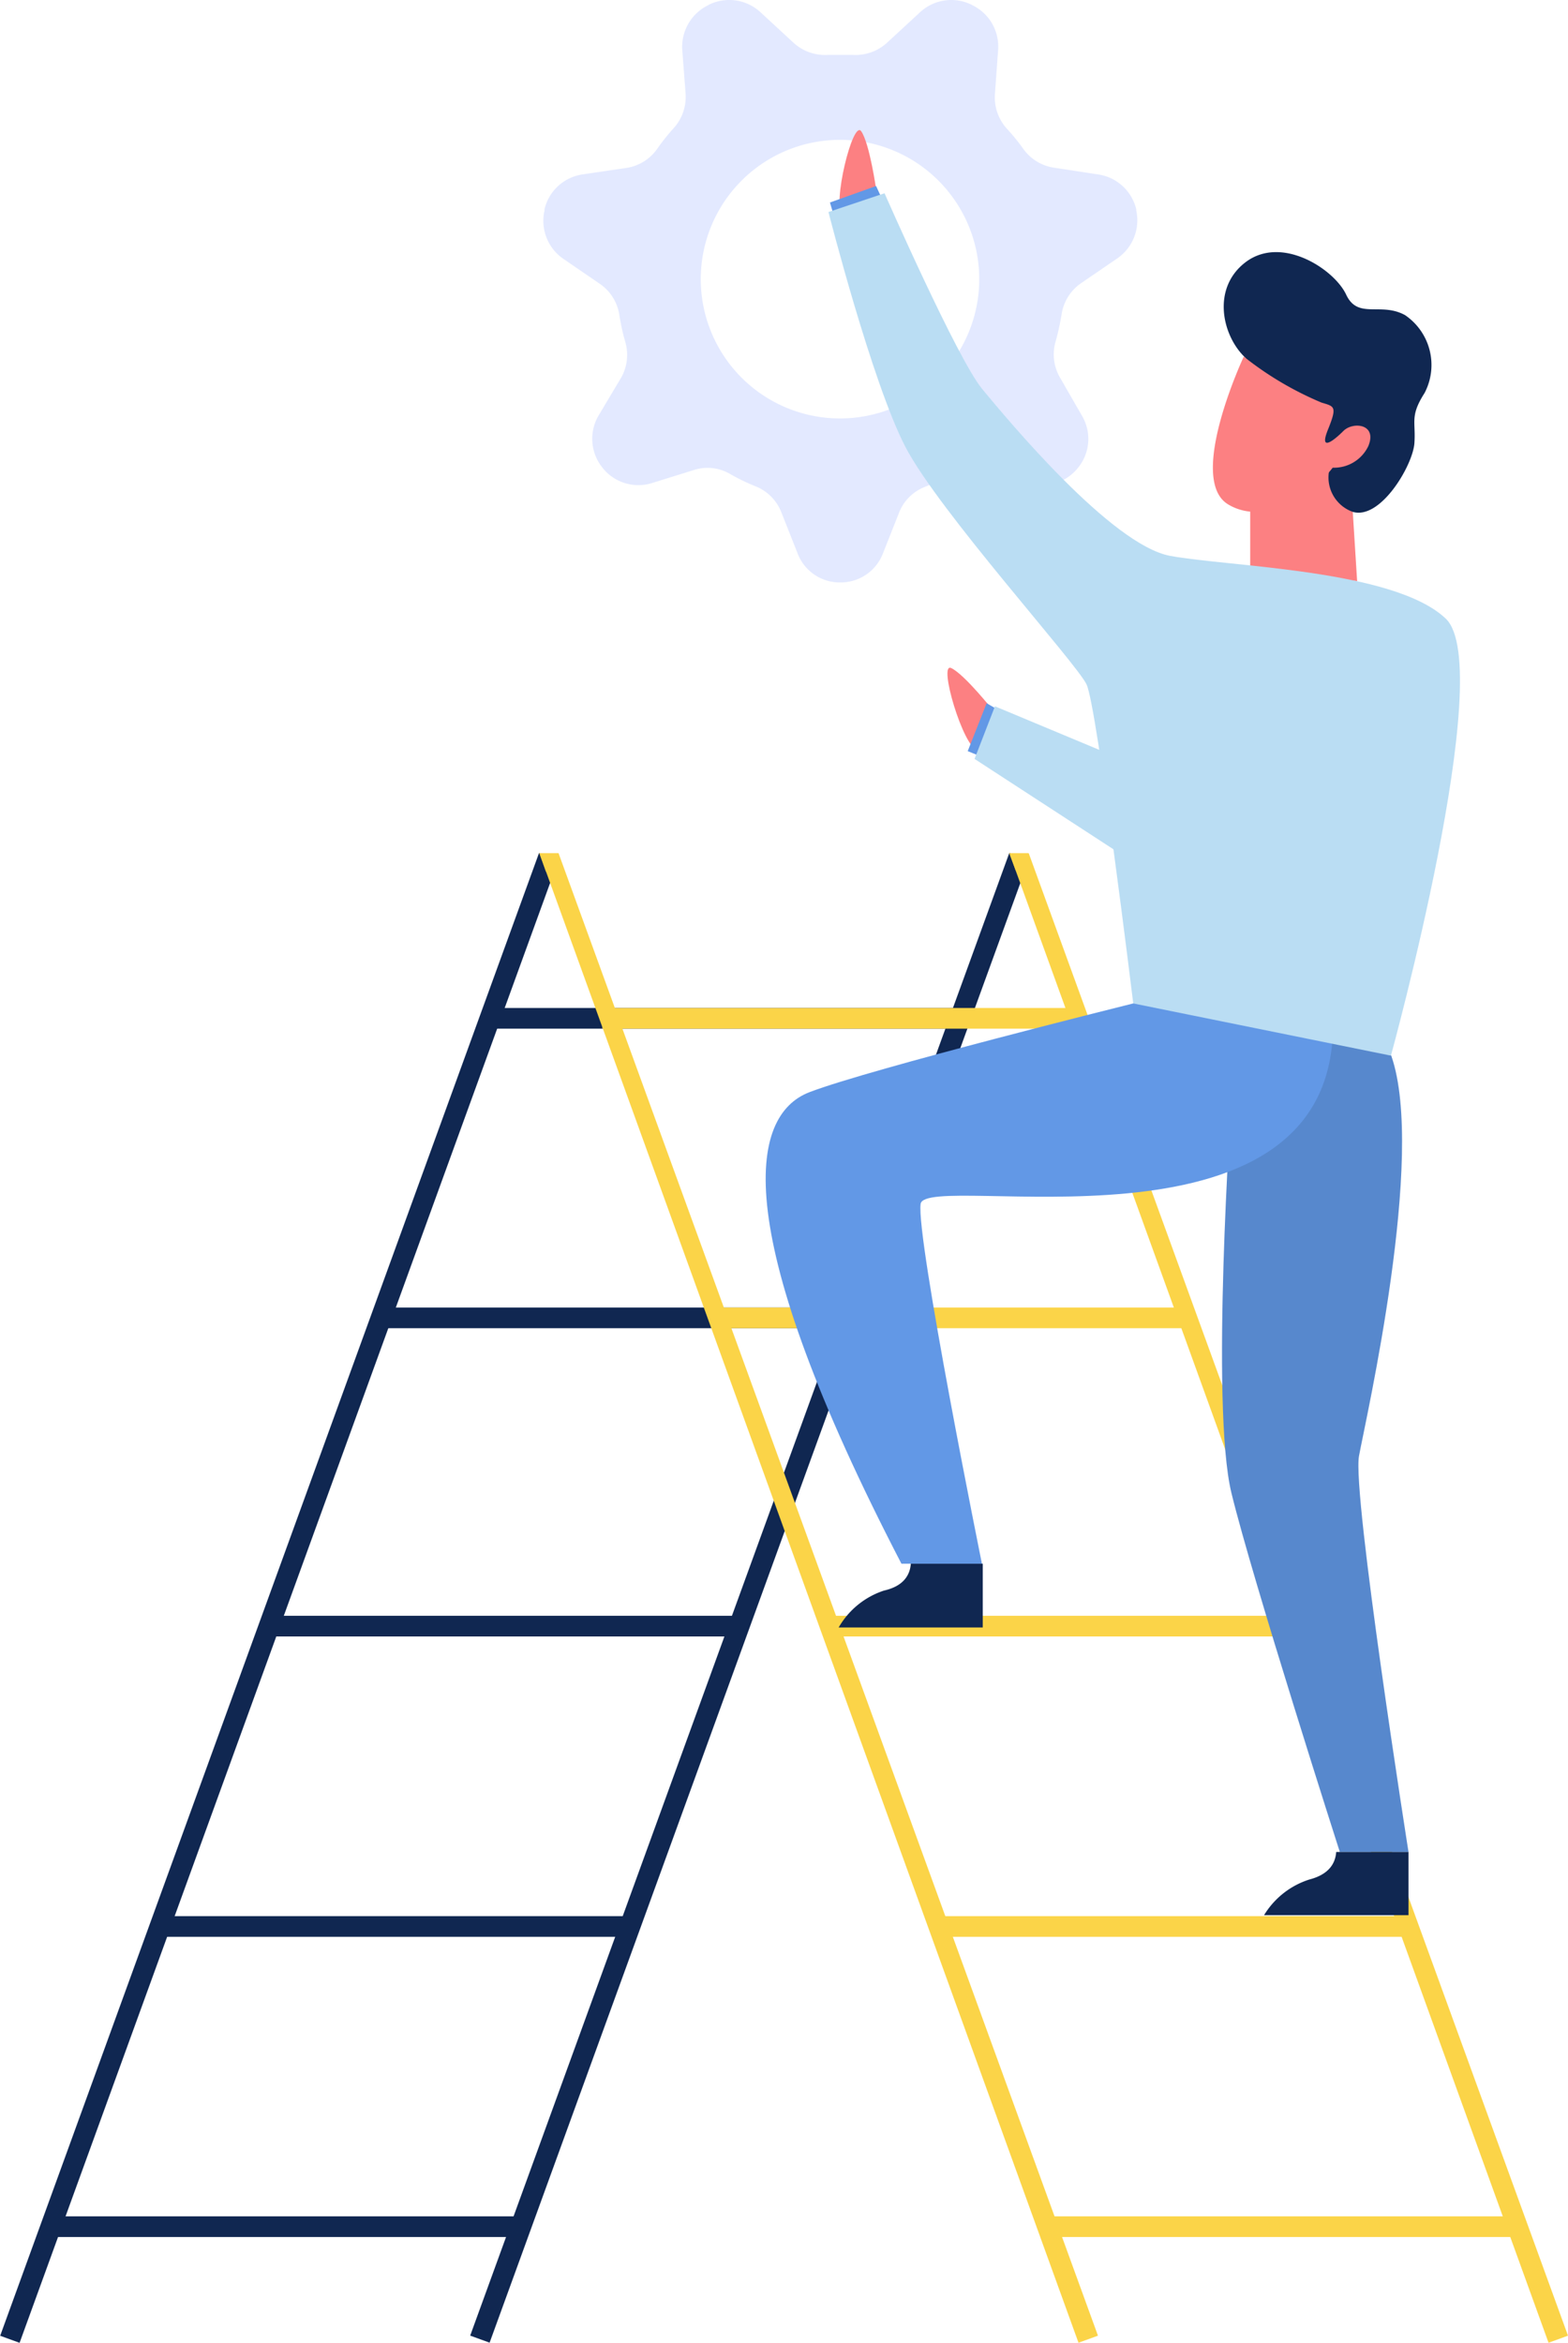 <svg xmlns="http://www.w3.org/2000/svg" viewBox="0 0 116.89 174.57" width="116.89" height="174.57"><defs><style>.cls-1{fill:#e3e9ff;}.cls-2{fill:#102751;}.cls-3{fill:#fbd448;}.cls-4{fill:#fc8082;}.cls-5{fill:#6298e6;}.cls-6{fill:#5788cd;}.cls-7{fill:#baddf3;}</style></defs><g id="レイヤー_2" data-name="レイヤー 2"><g id="レイヤー_1-2" data-name="レイヤー 1"><path class="cls-1" d="M84.71,15.71a.29.29,0,0,1,0-.09A3.43,3.43,0,0,0,81.88,13l-3.34-.51a3.43,3.43,0,0,1-2.28-1.43A15.41,15.41,0,0,0,75.07,9.6,3.46,3.46,0,0,1,74.17,7l.24-3.33A3.42,3.42,0,0,0,72.49.39L72.38.33a3.42,3.42,0,0,0-3.79.58L66.12,3.19a3.48,3.48,0,0,1-2.56.9c-.3,0-.61,0-.92,0s-.62,0-.92,0a3.48,3.48,0,0,1-2.56-.9L56.69.91a3.43,3.43,0,0,0-3.8-.58l-.1.06a3.45,3.45,0,0,0-1.93,3.32L51.11,7a3.46,3.46,0,0,1-.9,2.56A15.41,15.41,0,0,0,49,11.08a3.43,3.43,0,0,1-2.28,1.43L43.4,13a3.42,3.42,0,0,0-2.81,2.6.29.29,0,0,1,0,.09A3.44,3.44,0,0,0,42,19.29l2.73,1.87a3.43,3.43,0,0,1,1.44,2.31,16.17,16.17,0,0,0,.44,2,3.44,3.44,0,0,1-.31,2.68L44.6,31a3.42,3.42,0,0,0,.28,3.81l0,0A3.41,3.41,0,0,0,48.59,36l3.21-1a3.31,3.31,0,0,1,2.61.31,15.47,15.47,0,0,0,1.92.93,3.42,3.42,0,0,1,1.9,1.89l1.23,3.11a3.36,3.36,0,0,0,3.1,2.16h.15a3.37,3.37,0,0,0,3.11-2.16l1.23-3.11A3.39,3.39,0,0,1,69,36.26a17,17,0,0,0,1.92-.93A3.32,3.32,0,0,1,73.48,35l3.21,1a3.41,3.41,0,0,0,3.67-1.14l0,0A3.39,3.39,0,0,0,80.67,31L79,28.1a3.43,3.43,0,0,1-.3-2.68,18.34,18.34,0,0,0,.44-2,3.43,3.43,0,0,1,1.44-2.31l2.73-1.87A3.44,3.44,0,0,0,84.71,15.71ZM62.64,31.18A10.38,10.38,0,1,1,73,20.8,10.38,10.38,0,0,1,62.64,31.18Z"/><rect class="cls-2" x="28.13" y="97.43" width="35.54" height="1.54"/><rect class="cls-2" x="36.52" y="75.11" width="35.54" height="1.54"/><rect class="cls-2" x="-2.9" y="118.3" width="117.56" height="1.54" transform="translate(-75.13 130.87) rotate(-70.01)"/><rect class="cls-2" x="-37.95" y="118.3" width="117.56" height="1.54" transform="translate(-98.2 97.96) rotate(-70.02)"/><rect class="cls-2" x="3.31" y="165.15" width="35.05" height="1.54"/><polygon class="cls-3" points="80.4 174.57 40.21 63.58 41.64 63.58 81.85 174.04 80.4 174.57"/><polygon class="cls-3" points="115.44 174.57 75.25 63.58 76.69 63.58 116.89 174.04 115.44 174.57"/><rect class="cls-3" x="78.54" y="165.15" width="35.05" height="1.54"/><rect class="cls-3" x="69.48" y="142.78" width="35.05" height="1.54"/><rect class="cls-3" x="61.66" y="120.4" width="35.05" height="1.54"/><rect class="cls-3" x="53.31" y="97.43" width="35.05" height="1.54"/><rect class="cls-3" x="44.91" y="75.11" width="35.05" height="1.54"/><rect class="cls-2" x="11.67" y="142.78" width="35.54" height="1.54"/><rect class="cls-2" x="19.82" y="120.4" width="35.54" height="1.54"/><polygon class="cls-3" points="40.21 63.58 41.64 63.58 41.41 64.87 40.7 64.95 40.21 63.58"/><polygon class="cls-3" points="75.24 63.58 76.67 63.58 76.44 64.87 75.72 64.87 75.24 63.58"/><path class="cls-4" d="M74.08,53s-2.17-2.75-3.17-3.22.91,5.94,1.94,6.09S74.08,53,74.08,53Z"/><path class="cls-4" d="M65.32,14.15s-.49-3.47-1.12-4.37S62,15.37,62.81,16,65.32,14.15,65.32,14.15Z"/><polygon class="cls-5" points="66.04 15.45 65.31 13.86 61.87 15.09 62.52 17.28 66.04 15.45"/><polygon class="cls-5" points="74.66 53.04 73.55 52.4 72.14 55.97 73.72 56.61 74.66 53.04"/><polygon class="cls-4" points="93.2 37.81 93.2 42.56 101.17 43.3 100.67 35.35 98.65 32.72 93.2 37.81"/><path class="cls-2" d="M92.85,19.54c-2.49,1.9-1.78,5.33-.13,7s6.35,8.6,6.35,8.6a2.72,2.72,0,0,0,1.77,3c2.08.62,4.49-3.48,4.6-5.12s-.35-2,.76-3.74a4.49,4.49,0,0,0-1.46-5.8c-1.82-1-3.51.35-4.39-1.53S95.55,17.49,92.85,19.54Z"/><path class="cls-4" d="M92.72,26.57s-4.26,9.09-1.19,11c2.27,1.39,5.54.18,7.82-2.72A2.83,2.83,0,0,0,102,33.25c.7-1.67-1.14-1.85-1.85-1.14S98.3,33.73,99,32s.48-1.71-.48-2A24.46,24.46,0,0,1,92.72,26.57Z"/><path class="cls-6" d="M91.8,82.09s-1.58,22.66,0,29.16S99.88,138,99.88,138H105s-4.21-26.7-3.69-29.51,5-22.37,2.41-29.81-11.54-4.8-11.54-4.8Z"/><path class="cls-5" d="M84.48,74.77s-19.56,4.86-24.13,6.61-6,10.37,6.85,35.14h6s-4.92-24.29-4.57-26.81,30.57,4.8,30.74-13.18S84.48,74.77,84.48,74.77Z"/><path class="cls-2" d="M62.52,121.27H73.26v-4.75H67.9c-.07.92-.62,1.69-2,2A6.08,6.08,0,0,0,62.52,121.27Z"/><path class="cls-2" d="M94.23,142.71H105V138H99.61c-.07.93-.62,1.69-2,2.05A6.12,6.12,0,0,0,94.23,142.71Z"/><path class="cls-7" d="M61.76,15.8l4.18-1.4S71.36,26.75,73.23,29s9.61,11.6,14,12.42,16.69,1,20.55,4.68-4.09,32.56-4.09,32.56L84.48,74.77S81.78,52.63,81,51,70,38.11,67.5,33.31,61.76,15.8,61.76,15.8Z"/><polygon class="cls-7" points="74.17 52.63 89.05 58.84 87.87 66.45 72.65 56.55 74.17 52.63"/></g></g></svg>